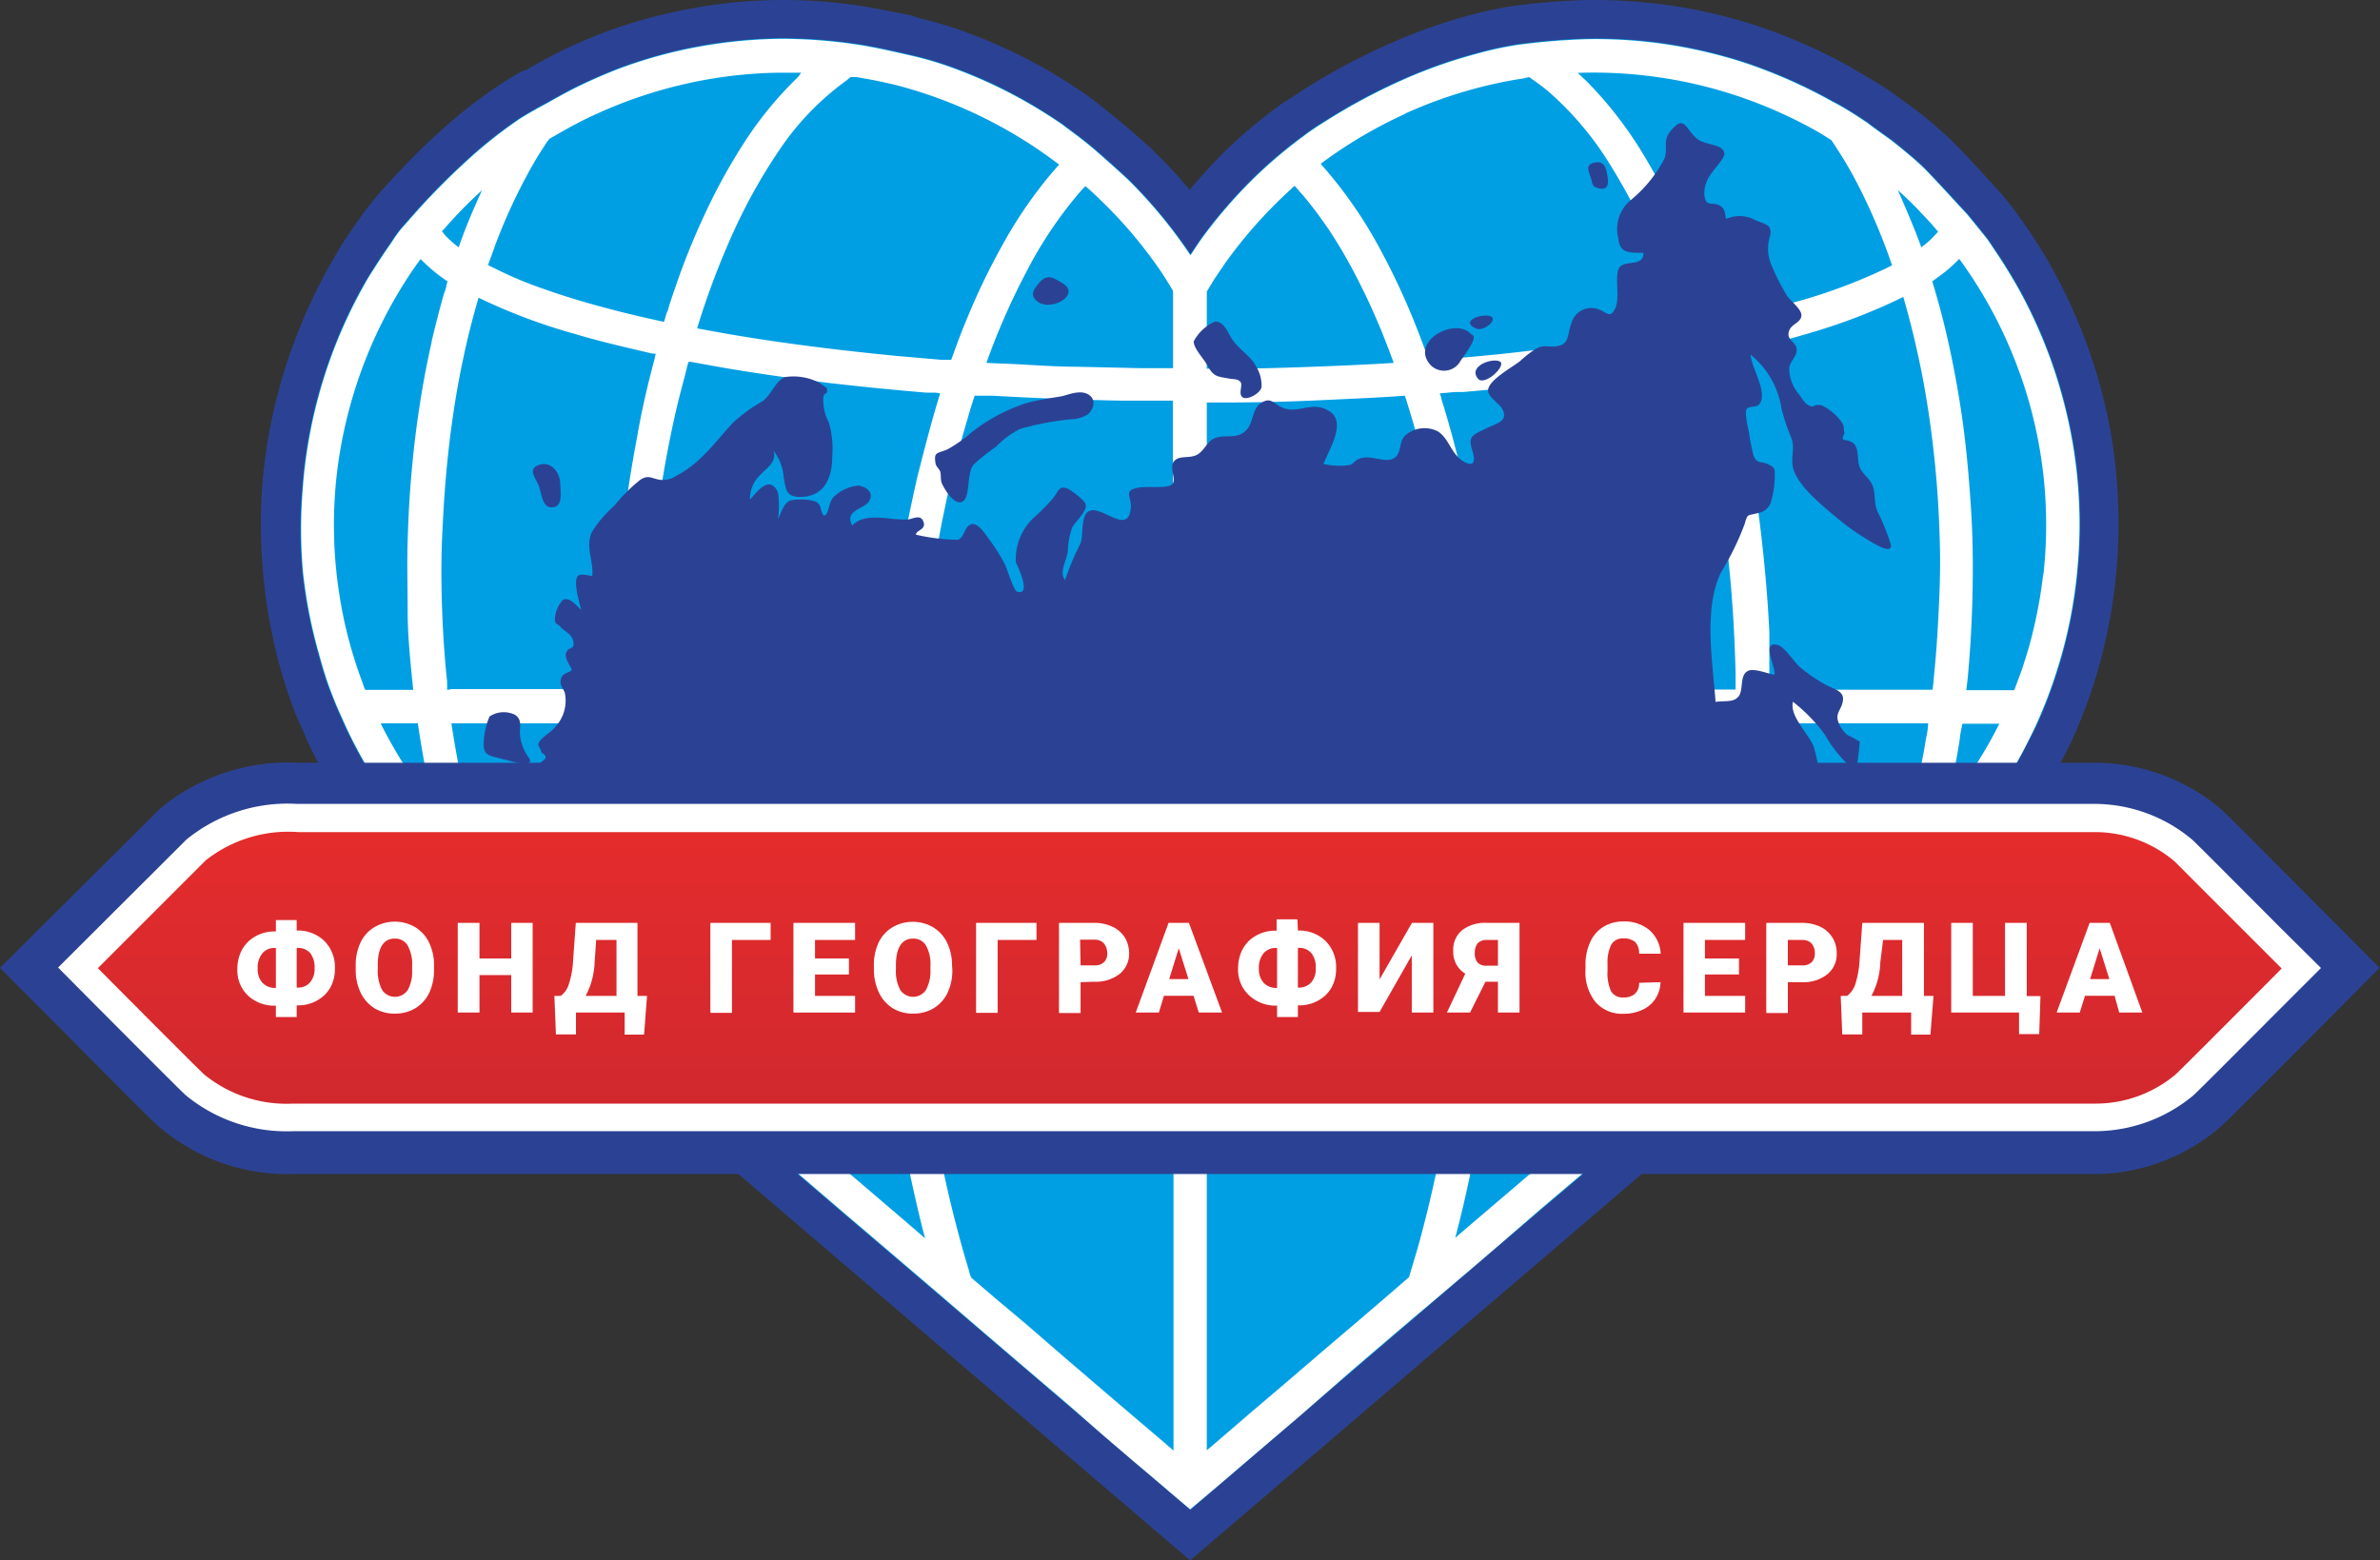 <?xml version="1.0" encoding="UTF-8"?> <svg xmlns="http://www.w3.org/2000/svg" xmlns:xlink="http://www.w3.org/1999/xlink" viewBox="0 0 154.42 101.26"><rect x="0" y="0" width="154.42" height="101.26" fill="#333333" stroke="none"/> <defs> <style>.cls-1{fill:#2b4294;}.cls-2{fill:#009fe3;stroke:#009fe3;stroke-linecap:round;stroke-linejoin:round;stroke-width:0.08px;}.cls-3{fill:#fff;}.cls-4{fill:url(#linear-gradient);}</style> <linearGradient id="linear-gradient" x1="77.21" y1="84.52" x2="77.21" y2="52.29" gradientUnits="userSpaceOnUse"> <stop offset="0" stop-color="#c32630"></stop> <stop offset="1" stop-color="#e62c2c"></stop> </linearGradient> </defs> <g id="Слой_2" data-name="Слой 2"> <g id="Layer_1" data-name="Layer 1"> <path class="cls-1" d="M137,28.36a34.77,34.77,0,0,0-3.68-10.64c-.45-.83-.94-1.64-1.46-2.42-.26-.4-.53-.79-.8-1.17s-1-1.37-1.53-1.9c-.63-.71-2.44-2.7-3.19-3.38s-1.25-1.1-1.9-1.61c-.3-.23-1.5-1.11-1.85-1.35-.8-.54-1.64-1-2.5-1.52a35.12,35.12,0,0,0-6.14-2.71,33.54,33.54,0,0,0-7.2-1.5A35.23,35.23,0,0,0,103,0,45.25,45.25,0,0,0,98.1.4h0a26.62,26.62,0,0,0-3,.66,34.71,34.71,0,0,0-4.6,1.63,41.82,41.82,0,0,0-5.72,3c-.52.33-1,.67-1.56,1l0,0A35,35,0,0,0,80,9.32a34.73,34.73,0,0,0-2.81,3A31.84,31.84,0,0,0,75.06,10c-.3-.31-1.41-1.31-2.39-2.12s-2-1.62-2.29-1.79c-.74-.52-1.51-1-2.28-1.46a34.55,34.55,0,0,0-4.87-2.33,25.66,25.66,0,0,0-3.58-1.12L59.13,1C58.06.8,57.05.57,55.86.39A32.49,32.49,0,0,0,44.93.54,33.21,33.21,0,0,0,39.48,2c-.36.13-1.59.6-2.9,1.23-.8.39-1.67.87-2.19,1.16a3,3,0,0,1-.33.18l-.08,0a18.41,18.41,0,0,0-1.66,1,32,32,0,0,0-3.89,3.07c-1,.89-1.95,1.86-2.9,2.89l0,0c-.46.49-.93,1-1.38,1.56s-.69.91-1,1.35l-.05.07c-.5.71-1,1.46-1.42,2.21a34.87,34.87,0,0,0-2.3,4.72A34.5,34.5,0,0,0,17,31.71a34.7,34.7,0,0,0,.08,5.58,35.14,35.14,0,0,0,1,5.67v0c.14.49.42,1.53.78,2.52.26.75.56,1.42.74,1.82a1.65,1.65,0,0,1,.09.21,33.08,33.08,0,0,0,1.58,3.15,35.2,35.2,0,0,0,2.7,4,33,33,0,0,0,2.31,2.69c.43.46,5.82,5.3,5.86,5.34L67.72,93.14l7.85,6.71,1.65,1.41,1.65-1.41L92.22,88.42l29.46-25.2c.32-.27,4.59-4,5.11-4.51l.32-.32c.41-.4.82-.81,1.24-1.26s1.09-1.21,1.6-1.85a34.71,34.71,0,0,0,2.79-4c.4-.68,1.52-2.84,1.79-3.45a35.25,35.25,0,0,0,1.29-3.37,34,34,0,0,0,1.53-7.8c.07-.87.1-1.76.1-2.64A34.43,34.43,0,0,0,137,28.36Z"></path> <path class="cls-2" d="M134.48,28.78a32.79,32.79,0,0,0-1.3-5.07,31.84,31.84,0,0,0-2.11-4.78c-.42-.76-.87-1.51-1.35-2.24L129,15.61c-.2-.27-1-1.25-1.36-1.69-.93-1-2.46-2.69-3-3.19s-1.15-1-1.76-1.49c-.26-.21-1.4-1-1.7-1.25-.75-.5-1.51-1-2.3-1.4a33.28,33.28,0,0,0-5.7-2.52,31.65,31.65,0,0,0-6.67-1.39,32.48,32.48,0,0,0-3.42-.14,43.56,43.56,0,0,0-4.6.37,23.21,23.21,0,0,0-2.75.6A32.31,32.31,0,0,0,91.44,5a38.73,38.73,0,0,0-5.37,2.83c-.5.31-1,.63-1.48,1a30,30,0,0,0-2.82,2.34,31.44,31.44,0,0,0-3.53,3.95c-.36.47-.7,1-1,1.45a31.74,31.74,0,0,0-3.94-4.8c-.21-.21-1.23-1.14-2.22-2s-2-1.54-2.12-1.66c-.68-.47-1.39-.92-2.11-1.34a31,31,0,0,0-4.5-2.16,22.81,22.81,0,0,0-3.23-1c-1.25-.28-2.33-.54-3.6-.73a33.32,33.32,0,0,0-4.89-.36,31.5,31.5,0,0,0-5.22.5,30.22,30.22,0,0,0-5,1.35c-.24.08-1.4.53-2.66,1.13-1,.47-2.08,1.11-2.42,1.29-.53.28-1,.55-1.54.88a29.56,29.56,0,0,0-3.58,2.84c-.95.87-1.87,1.79-2.75,2.74-.44.48-.89,1-1.3,1.46s-.63.85-.93,1.28c-.46.66-.9,1.35-1.31,2a31.64,31.64,0,0,0-4.28,13.82A31.74,31.74,0,0,0,19.65,37a31.21,31.21,0,0,0,1,5.26c.12.43.39,1.45.73,2.37s.65,1.61.78,1.89a28.88,28.88,0,0,0,1.45,2.89,31.45,31.45,0,0,0,2.5,3.76,29.87,29.87,0,0,0,2.14,2.49c.28.3,5.37,4.9,5.67,5.16l3.31,2.83,4.87,4.16L48,72.92l6.44,5.52,6.43,5.49,8.51,7.28,7.85,6.71L90.57,86.49l6.81-5.83L103,75.89l6.46-5.52,6.08-5.21L120,61.29c.43-.37,4.55-4,5-4.38s1-1,1.49-1.5,1-1.13,1.48-1.72A30.93,30.93,0,0,0,130.55,50c.39-.64,1.49-2.78,1.66-3.18a29.64,29.64,0,0,0,1.19-3.12,30.6,30.6,0,0,0,1.42-7.21c.07-.82.1-1.64.1-2.45A31.44,31.44,0,0,0,134.48,28.78Z"></path> <path class="cls-3" d="M134.92,34a31.44,31.44,0,0,0-.44-5.22,32.79,32.79,0,0,0-1.3-5.07,31.84,31.84,0,0,0-2.11-4.78c-.42-.76-.87-1.51-1.35-2.24L129,15.61c-.2-.27-1-1.25-1.36-1.69-.93-1-2.46-2.69-3-3.19s-1.15-1-1.76-1.49c-.26-.21-1.4-1-1.7-1.25-.75-.5-1.51-1-2.3-1.4a33.28,33.28,0,0,0-5.7-2.52,31.65,31.65,0,0,0-6.67-1.39,32.48,32.48,0,0,0-3.42-.14,43.56,43.56,0,0,0-4.6.37,23.21,23.21,0,0,0-2.75.6A32.31,32.31,0,0,0,91.44,5a38.73,38.73,0,0,0-5.37,2.83c-.5.31-1,.63-1.48,1a30,30,0,0,0-2.82,2.34,31.44,31.44,0,0,0-3.53,3.95c-.36.47-.7,1-1,1.45a31.74,31.74,0,0,0-3.94-4.8c-.21-.21-1.23-1.14-2.22-2s-2-1.54-2.12-1.66c-.68-.47-1.39-.92-2.11-1.34a31,31,0,0,0-4.5-2.16,22.81,22.81,0,0,0-3.23-1c-1.25-.28-2.33-.54-3.6-.73a33.32,33.32,0,0,0-4.89-.36,31.5,31.5,0,0,0-5.22.5,30.22,30.22,0,0,0-5,1.35c-.24.08-1.4.53-2.66,1.13-1,.47-2.08,1.11-2.42,1.29-.53.28-1,.55-1.54.88a29.56,29.56,0,0,0-3.58,2.84c-.95.87-1.87,1.79-2.75,2.74-.44.48-.89,1-1.3,1.46s-.63.85-.93,1.28c-.46.66-.9,1.35-1.31,2a31.64,31.64,0,0,0-4.28,13.82A31.74,31.74,0,0,0,19.65,37a31.21,31.21,0,0,0,1,5.26c.12.43.39,1.45.73,2.37s.65,1.61.78,1.89a28.88,28.88,0,0,0,1.45,2.89,31.45,31.45,0,0,0,2.5,3.76,29.87,29.87,0,0,0,2.14,2.49c.28.3,1.45,1.43,1.92,1.87.84.78,3.45,3,3.75,3.29l1.42,1.21,1.89,1.62,2.27,1.94,2.6,2.22,2.87,2.46L48,72.92l3.18,2.72,3.26,2.8,3.25,2.77,3.18,2.72,3.06,2.63L66.78,89l2.59,2.21,2.28,2,1.87,1.6L74.93,96l.9.77,1.39,1.18,2-1.69,2.22-1.9,3-2.56L87.64,89l2.93-2.51,4.72-4,2.09-1.79L100,78.43l3-2.54,3.2-2.73,3.26-2.79,3.16-2.71,2.92-2.5L118.05,63l2-1.7,1.29-1.1c.15-.13,3.26-2.87,3.68-3.28s1-1,1.49-1.5,1-1.13,1.48-1.72A30.93,30.93,0,0,0,130.55,50c.39-.64.75-1.31,1.09-2,.2-.4.4-.8.57-1.2a29.64,29.64,0,0,0,1.19-3.12,30.6,30.6,0,0,0,1.42-7.21C134.89,35.63,134.92,34.81,134.92,34ZM70.06,12.47c.1-.12.36-.39.36-.39l.25.21c.22.2.45.41.66.62.44.42.87.86,1.28,1.3A29.4,29.4,0,0,1,74.89,17c.36.49.69,1,1,1.51.07.11.22.38.22.38v5l-2.23,0-4-.09c-1.33,0-2.67-.1-4-.17L64,23.55a45.21,45.21,0,0,1,2.6-5.92A26.8,26.8,0,0,1,70.06,12.47ZM54.94,5.21,55.18,5s.27,0,.38,0l.9.16c.59.11,1.17.24,1.75.38A29.76,29.76,0,0,1,68,10.15l.72.53-.43.49a28.37,28.37,0,0,0-3.22,4.68,43.89,43.89,0,0,0-2.4,5c-.19.45-.37.91-.54,1.37l-.26.71-.15.42-.64,0L58.2,23.1c-1.93-.19-3.86-.4-5.77-.65-2.15-.28-4.29-.6-6.43-1l-.77-.14a51.54,51.54,0,0,1,2.15-5.79,35.87,35.87,0,0,1,3.19-5.79A17.76,17.76,0,0,1,54.94,5.21ZM61,25.53c-.55,1.76-1,3.54-1.46,5.33-.14.6-.27,1.21-.4,1.81-.32,1.52-.61,3-.85,4.56-.27,1.67-.49,3.34-.68,5l-.15,1.42c0,.24,0,.48-.07.72a1.5,1.5,0,0,1,0,.37.67.67,0,0,1-.2,0h-15a2.16,2.16,0,0,1-.36,0h0c0-2.49.15-5,.38-7.45.24-2.7.6-5.38,1.1-8,.28-1.48.6-2.95,1-4.42l.24-.93a2.64,2.64,0,0,1,.13-.46s0,0,0,0,.1,0,.13,0l1.6.29c2.47.44,5,.79,7.44,1.09q3.12.36,6.24.62l.54,0A2.86,2.86,0,0,1,61,25.53ZM31.74,17l.42-1.17a36.71,36.71,0,0,1,2.33-5c.21-.37.43-.74.67-1.11l.33-.51A2.22,2.22,0,0,1,35.66,9L36,8.81c.87-.51,1.77-1,2.69-1.41a29.57,29.57,0,0,1,5.71-1.94,29.26,29.26,0,0,1,6-.74c.53,0,1.05,0,1.58,0L51.78,5A23.72,23.72,0,0,0,48.32,9.2a38.26,38.26,0,0,0-2.61,4.74c-.7,1.5-1.31,3-1.86,4.61-.16.46-.32.93-.47,1.4,0,.13-.09.26-.13.39l-.17.55-.27-.06c-.9-.2-1.79-.4-2.68-.63-1.69-.43-3.36-.91-5-1.5-.83-.29-1.65-.62-2.45-1l-.56-.27-.3-.15-.16-.08Zm-2.92-2.14c.15-.17.3-.35.46-.52.63-.7,1.3-1.36,2-2-.1.21-.2.43-.29.64-.45,1-.86,2-1.23,3.07a6.88,6.88,0,0,1-.86-.76L28.67,15ZM25.35,48.18c-.23-.41-.45-.82-.65-1.24h2.41c.21,1.41.45,2.81.75,4.21.08.38.17.76.25,1.14A29.81,29.81,0,0,1,25.35,48.18Zm2.66-26c-.38,1.67-.68,3.36-.92,5.07-.19,1.34-.33,2.7-.44,4.05s-.16,2.53-.2,3.79c-.05,1.52,0,3,0,4.55s.15,3,.3,4.53l.06.6h-3c-.07,0-.07,0-.11,0a2.75,2.75,0,0,1-.17-.45c-.06-.15-.12-.31-.17-.46-.22-.6-.41-1.22-.59-1.83a28.73,28.73,0,0,1-.8-3.77,29.11,29.11,0,0,1-.12-7.46,29.77,29.77,0,0,1,4.92-13.26c.17-.25.35-.49.52-.73a10.8,10.8,0,0,0,1.64,1.38l.11.07-.08.26c0,.19-.11.38-.16.57-.14.46-.26.93-.38,1.39S28.14,21.59,28,22.17Zm1,22.59h0s0-.09,0-.1a1.64,1.64,0,0,0,0-.22l0-.22c-.13-1.21-.22-2.43-.28-3.64-.11-2.2-.13-4.41,0-6.6.11-2.34.32-4.67.66-7a56.7,56.7,0,0,1,1.25-6.2c.13-.49.27-1,.41-1.47a37.18,37.18,0,0,0,6.21,2.34c1,.3,2.08.58,3.13.83l1.44.34.52.12s.17,0,.18,0,0,.06,0,.08c-.06.26-.13.53-.2.79-.39,1.51-.73,3-1,4.58q-.63,3.31-1,6.69t-.51,6.61c0,.57,0,1.13-.06,1.7,0,.3,0,.59,0,.89,0,.07,0,.41,0,.43a.61.61,0,0,1-.19,0H29.29A.88.88,0,0,1,29.06,44.76ZM39.84,63.08l-2.76-2.39-3-2.57-2.23-1.94-.53-.46s-.33-1-.41-1.27c-.16-.53-.3-1.07-.44-1.62l-.18-.71c-.33-1.42-.63-2.84-.86-4.28-.05-.3-.1-.6-.14-.9H39.37s.2,0,.24,0,0,.14,0,.16v.45l0,1.18c0,.72,0,1.44.08,2.16.08,1.51.19,3,.34,4.54s.29,2.73.49,4.09.45,2.86.73,4.27c0,.22.09.43.13.65Zm7.71,6-.52.13-.38-.32-1.23-1-1.07-.92-.16-.14,0-.16c-.1-.44-.21-.87-.31-1.31-.38-1.72-.71-3.44-1-5.18s-.5-3.59-.67-5.4c-.21-2.24-.34-4.5-.38-6.76,0-.35,0-.7,0-1.05H57.21c-.12,1.93-.21,3.87-.24,5.81s0,4.1.05,6.15.21,4.21.4,6.31c0,.56.11,1.12.16,1.68,0,0,0,.2,0,.2l-.09,0-.42.06-.8.13c-1,.16-2,.34-3,.53Q50.39,68.39,47.55,69.1ZM58.91,79.4l-2.62-2.24-3.16-2.7L50.4,72.12l-.9-.77-.28-.24s-.13-.08-.15-.12a0,0,0,0,0,0,0h.06c2.27-.56,4.57-1,6.88-1.4.63-.11,1.25-.21,1.88-.3.19,1.47.41,2.93.67,4.39s.53,2.79.85,4.18c.19.83.39,1.67.61,2.5ZM76.12,94.12l-.61-.53-1.6-1.36-2.25-1.92-2.52-2.16L66.66,86,64.6,84.27l-1.31-1.12a2.85,2.85,0,0,1-.26-.23,1.06,1.06,0,0,1-.14-.4c-.12-.39-.24-.78-.35-1.18q-.76-2.66-1.33-5.35c-.4-1.92-.73-3.85-1-5.79-.06-.41-.11-.83-.17-1.24,2-.27,4.09-.48,6.13-.64,2.26-.18,4.52-.31,6.78-.37,1.06,0,2.13,0,3.19-.06V94.12Zm0-34.46v6l-3,.06c-1.36,0-2.72.1-4.08.17-2,.12-4,.27-6,.48-1.09.12-2.18.24-3.27.38-.22-1.93-.37-3.87-.48-5.81-.09-1.65-.13-3.3-.16-5,0-2,0-3.91.09-5.87,0-.86.08-1.72.14-2.59a5.46,5.46,0,0,1,0-.57.2.2,0,0,1,0-.05H76.12Zm0-14.9H59.57v-.12c.19-2.09.44-4.19.76-6.27q.42-2.77,1-5.53t1.45-5.67c.07-.26.15-.52.23-.78s.07-.22.1-.32.13-.39.13-.39l.5,0,.68,0q1.49.09,3,.15c1.8.08,3.59.14,5.39.17l3,0h.29V44.76Zm48.47-31c.24.24.46.48.69.73l.47.55-.43.45a7,7,0,0,1-.66.56c-.45-1.26-1-2.5-1.52-3.71C123.64,12.79,124.13,13.26,124.59,13.75ZM107.91,5.06a28.94,28.94,0,0,1,5.26,1.32,29.68,29.68,0,0,1,4.93,2.26l.73.46s.59.9.78,1.22c.43.7.82,1.42,1.18,2.15a39.2,39.2,0,0,1,1.9,4.54s.07.21.07.21l-.44.22a36.27,36.27,0,0,1-5.26,2c-1,.29-3.93,1-4.43,1.16l-1.29.28s-.18-.57-.24-.74c-.56-1.74-1.19-3.46-1.92-5.14a39.83,39.83,0,0,0-2.57-5,25.29,25.29,0,0,0-3.68-4.74l-.56-.53A29.35,29.35,0,0,1,107.91,5.06Zm4.24,31.32c.26,2.45.4,4.91.46,7.37,0,.34,0,.67,0,1H97.05L97,44.12c-.09-1-.19-1.94-.31-2.92q-.32-2.56-.75-5.13c-.31-1.74-.66-3.48-1.07-5.21-.11-.48-.23-1-.35-1.43q-.45-1.79-1-3.54c0-.12-.11-.36-.11-.36l1-.09.52,0,1.37-.12c1.36-.13,2.72-.27,4.07-.43,2.36-.27,4.7-.6,7-1,.67-.11,2.38-.43,2.38-.43s.24.88.31,1.12q.54,2.14,1,4.32C111.54,31.35,111.89,33.86,112.15,36.38Zm-21-29a29.61,29.61,0,0,1,6.09-2c.51-.11,1-.2,1.55-.28L99.21,5l.44.31q.38.27.75.57A20.79,20.79,0,0,1,104.66,11a40.16,40.16,0,0,1,3.28,6.72c.46,1.19.87,2.4,1.25,3.62-2.14.4-4.28.74-6.44,1s-4.08.51-6.13.71c-1.14.11-2.27.21-3.41.29l-.52,0s-.2-.57-.26-.71c-.16-.44-.32-.87-.49-1.3a46.4,46.4,0,0,0-2.47-5.3,28.51,28.51,0,0,0-3.3-4.84l-.48-.56A29.7,29.7,0,0,1,91.19,7.38ZM78.3,18.92l.49-.81.72-1.06a30.26,30.26,0,0,1,3.34-3.91c.3-.3.61-.59.93-.88,0,0,.19-.2.22-.19s.07.08.09.09l.13.15.36.41c.45.54.88,1.1,1.28,1.67l.34.48a32.9,32.9,0,0,1,1.86,3.2c.56,1.08,1.06,2.18,1.53,3.3.29.72.57,1.45.84,2.18-1.57.1-3.14.17-4.71.23s-3.27.12-4.9.14l-2.52,0v-5Zm0,7.2h1.14q3.14,0,6.27-.15l3-.14,1.6-.09.84-.06s.07.2.09.27c.63,2,1.16,4,1.64,6.08s.8,3.86,1.11,5.8c.33,2.12.59,4.25.8,6.38,0,.18,0,.37,0,.55H78.3V26.12Zm0,20.82H95s0,0,0,.05c.06.41.06.83.08,1.25s.05.85.07,1.27c.1,2.26.15,4.52.11,6.78s-.12,4.37-.27,6.56c-.1,1.31-.21,2.63-.36,3.94-1.71-.21-3.42-.4-5.13-.55s-3.67-.3-5.5-.38-5.72-.16-5.72-.16V46.94ZM93.5,74.53c-.36,1.85-.77,3.69-1.26,5.51-.14.54-.29,1.07-.45,1.6l-.37,1.24-1.21,1.05L88.3,85.57l-2.42,2.06L83.35,89.8l-2.35,2L78.91,93.6l-.61.52V68.28a2,2,0,0,1,0-.35v0l1.61,0c1.91,0,3.81.11,5.71.22s3.93.28,5.89.49c1,.1,1.93.22,2.89.34C94.14,70.83,93.86,72.68,93.5,74.53Zm10.77-2.63-2.62,2.25-3.16,2.7-2.73,2.33-.9.77-.44.38c.1-.37.19-.75.29-1.13.62-2.51,1.11-5,1.51-7.6q.18-1.17.33-2.34,3.51.51,7,1.28c.62.13,1.24.28,1.85.43Zm8.35-24.56q0,3.12-.29,6.24-.22,2.82-.63,5.63-.37,2.63-.92,5.22l-.27,1.2-.15.64c0,.08-.14.55-.14.55l-.74.63-1.32,1.12-.51.45-.25.21-.79-.2-1.33-.32c-1-.25-2.08-.48-3.13-.69s-1.82-.35-2.73-.51l-1.74-.28-.87-.13s0-.3,0-.38c.24-2.23.4-4.46.5-6.7q.14-2.81.12-5.61c0-1.95-.06-3.9-.17-5.85l-.09-1.62h15.42S112.62,47.22,112.62,47.34Zm11.87,3.09c-.24,1.11-.5,2.22-.8,3.32-.1.34-.19.68-.29,1l-.3.93-1.15,1-3.11,2.7-3.47,3-2.37,2s.51-2.64.71-3.9c.23-1.48.42-3,.58-4.44s.26-2.9.35-4.35.13-2.82.16-4.23V47.1s0-.15,0-.16h10.3s0,.44-.14,1C124.84,48.74,124.63,49.77,124.49,50.43Zm1.21-9.24q-.09,1.44-.24,2.88c0,.17-.07.69-.07.69H114.8s0-.44,0-.53c0-.26,0-.51,0-.77s0-.81,0-1.21,0-.81,0-1.21c-.1-2.09-.28-4.18-.52-6.26s-.56-4.15-1-6.21c-.22-1.15-.46-2.31-.74-3.45q-.17-.72-.36-1.44c0-.17-.18-.7-.18-.7l.41-.08c1.78-.4,3.55-.84,5.29-1.37a37.59,37.59,0,0,0,5.25-2l.54-.26c.5,1.72.91,3.45,1.25,5.2.37,1.95.64,3.91.83,5.89.17,1.74.26,3.48.3,5.23S125.81,39.34,125.7,41.19Zm1.46,10c-.16.23-.33.45-.5.67l-.35.46s.17-.8.25-1.16c.23-1.09.44-2.19.61-3.3,0-.21.16-.89.16-.89h2.39A29.28,29.28,0,0,1,127.16,51.16Zm5.4-13.86a30.42,30.42,0,0,1-.69,3.79c-.15.62-.33,1.24-.53,1.85-.09.31-.2.61-.31.91l-.34.91h-3.11s.08-.68.11-1c.17-1.89.27-3.77.3-5.66s0-3.56-.12-5.33-.26-3.41-.48-5.1c-.29-2.14-.68-4.27-1.18-6.37-.23-.95-.49-1.9-.77-2.84l-.07-.23.6-.44a8.81,8.81,0,0,0,.82-.69l.33-.33A29.11,29.11,0,0,1,130.58,23a29.14,29.14,0,0,1,2,14.29Z"></path> <path class="cls-1" d="M34.31,49.17a3,3,0,0,1-.58-1.57c0-.49.14-.91-.31-1.21a1.66,1.66,0,0,0-1.66.11,4.85,4.85,0,0,0-.38,1.75c0,.55.14.73.68.87l1.46.37C33.67,49.53,34.69,49.71,34.31,49.17Z"></path> <path class="cls-1" d="M35.83,32.92c.74,0,.52-1.08.52-1.54,0-.68-.58-1.49-1.38-1.21s-.18.86,0,1.4S35.22,33,35.83,32.92Z"></path> <path class="cls-1" d="M122.67,35.3a14,14,0,0,0-.86-2.12c-.23-.54-.11-1.1-.3-1.63s-.68-.76-.86-1.27,0-1.16-.42-1.54a1.19,1.19,0,0,0-.44-.17c-.26,0-.29-.15-.11-.46-.08-.24,0-.43-.16-.67a3.27,3.27,0,0,0-1.32-1.13c-.67-.15-.4.3-1-.1a3.16,3.16,0,0,1-.44-.58,2.58,2.58,0,0,1-.67-1.7c0-.44.51-.81.48-1.21,0-.57-.7-.6-.49-1.25.14-.44.79-.54.8-1s-.82-1-1-1.39a13.5,13.5,0,0,1-.9-1.78,2.7,2.7,0,0,1-.13-2c.11-.72-.21-.7-.93-1a2.13,2.13,0,0,0-1.93-.09c-.08-.41-.06-.67-.41-.87-.52-.29-.91.16-1-.74a2.1,2.1,0,0,1,.42-1.29c.16-.28.87-1,.88-1.32,0-.66-1.3-.56-1.79-1-.76-.66-.79-1.57-1.68-.51-.59.7-.14,1.12-.43,1.84A8.63,8.63,0,0,1,105.79,13a2.44,2.44,0,0,0-.79,2.48c.1.95.66.92,1.63.93,0,.92-1.13.46-1.53.91s.05,2-.31,2.71-.55.17-1.2,0a1.34,1.34,0,0,0-1.63.93c-.3.77-.07,1.48-1.16,1.53-.52,0-.69-.1-1.17.16a7.2,7.2,0,0,0-1,.78c-.48.39-2.06,1.23-2.08,1.9,0,.43.7.85.89,1.16.52.87-.42,1-1.07,1.34-.93.44-1.11.53-.84,1.42.2.65.15,1.13-.61.67S94,28.44,93.3,28a1.9,1.9,0,0,0-2.07.21c-.54.43-.22,1.23-.83,1.55s-1.51-.33-2.3.05c-.3.15-.21.27-.54.37a4.83,4.83,0,0,1-1.69-.07c.39-1,1.6-2.84.25-3.5C85,26,84.08,27,83,26.35c-.45-.28-.64-.56-1.2-.18s-.47,1.2-.89,1.69c-.62.72-1.37.28-2.1.58-.51.21-.68.85-1.18,1.09s-1.13,0-1.46.41.16,1.13-.09,1.46-1.54.14-2.16.24c-1.14.18-.44.56-.56,1.42-.22,1.69-1.94-.36-2.74.13-.52.32-.31,1.57-.52,2.08a18.7,18.7,0,0,0-1,2.37c-.39-.51.09-1.22.18-1.84a5.31,5.31,0,0,1,.28-1.55c.18-.37,1-1.08.88-1.51,0-.23-.94-.92-1.11-1-.6-.28-.63.09-1,.59a13.09,13.09,0,0,1-1.23,1.24,3.71,3.71,0,0,0-1.19,2.92s1.11,2.25.07,1.9c-.21-.07-.64-1.5-.78-1.76a11,11,0,0,0-1-1.6c-.22-.29-.76-1.19-1.21-1s-.38.8-.83,1a12.83,12.83,0,0,1-2.73-.33c0-.31.67-.3.49-.83s-.7-.19-1-.16c-1.08.09-2.76-.53-3.62.39-.56-1,.8-1.05,1.1-1.59s-.15-.91-.69-1a2.67,2.67,0,0,0-1.6.72c-.32.29-.33,1-.55,1.19s-.32-.55-.36-.61c-.23-.28-.16-.21-.52-.33a3.62,3.62,0,0,0-1.43,0c-.43.22-.56.8-.78,1.21a5.43,5.43,0,0,0,0-1.76c-.56-1.14-1.36,0-1.81.49a2.12,2.12,0,0,1,.62-1.55c.42-.47,1.15-.87.91-1.62A3.25,3.25,0,0,1,50.85,31c.15.75.12,1.21,1,1.25C53.5,32.27,54,31,54,29.6a6.16,6.16,0,0,0-.22-2.18,3.11,3.11,0,0,1-.36-1.65c.06-.37.36-.12.21-.6l-.49-.34a3.63,3.63,0,0,0-2.2-.36c-.65.26-.88,1.16-1.48,1.58a9.84,9.84,0,0,0-1.92,1.4c-1.15,1.25-2.1,2.62-3.65,3.42a1.52,1.52,0,0,1-1.11.26c-.53-.09-.69-.33-1.23,0a10.8,10.8,0,0,0-1.69,1.69,7.8,7.8,0,0,0-1.43,1.66c-.49.94.09,1.88,0,2.89-.23,0-.74-.18-.93,0-.34.35.11,1.8.21,2.21-.31-.27-.73-.85-1.18-.66A2,2,0,0,0,36,40.27c.07.28.21.2.36.41s.72.44.82.88c.16.66-.23.34-.43.76s.38,1,.33,1.16-.59.16-.69.59.17.6.26.91A2.49,2.49,0,0,1,36,47.2c-.21.29-.83.64-1,.93s0,.23.14.72q.49.26.06.54a2.28,2.28,0,0,0-.22.22c-.38.31-.64.27-.71.76s.48,1.08.55,1.69c.14,1.19-.25,1.55.48,2.63.21.29.42.58.61.89.3.48.37,1,.68,1.48.16.23.43.34.58.57a4.35,4.35,0,0,1,.44,1.27A4.59,4.59,0,0,0,38.1,60s.47.78.45.76c.87.66,1.35.13,1.29-.78a3.86,3.86,0,0,1,.2-2.08c.34-.79.35-.56,1.19-.5s.94-.43.93-1.32a6.75,6.75,0,0,0-.46-2c-.12-.51-.13-.34.35-.77a11.13,11.13,0,0,1,1.11-1c.06.15,0,.75.21.84.44.2.21-.14.48-.2a3.66,3.66,0,0,1,2.38.19c1.16.66,1.52,3.12,2.65,3.38.57.13.71-.15,1.25.22a13.37,13.37,0,0,1,1.47,1.44c.3.28,1.12.83,1.46.64.67-.37-.16-1.32-.44-1.63.35-.13,1.46-.59,1.6-.88.24-.49-.33-.88.46-1s1.67.65,2.4.77a10.75,10.75,0,0,0,1.39,0c.56,0,1.09.17,1.65.22s1.14-.07,1.51.31c.21.2.27.79.34,1s-.12.33.32.54.92-.15,1.14.45c.13.36-.3.54,0,.86s.9.17,1.23.15c1,0,1.59-.42,2,.7.33.81.62,1.64.94,2.46a6.3,6.3,0,0,0,.51,1.29c.48.65.44-.07,1,0,.15,0,.5.58.64.66.49.3.68,0,1.16.09s.65.37,1,.74.78,1,1.13,1.13.68,0,1.08,0c.6.07.17,0,.6.35.28.24.2.37.62.44a2.76,2.76,0,0,0,1.14-.27c1.07-.36,1.91-1.06,3-1.49s1.41,0,2.43.4A4.51,4.51,0,0,0,85.11,66a.94.94,0,0,0,.39-1.13c0-.14-.34-.39-.34-.53a7,7,0,0,1,.81-1c.6.7,1.89,0,2.61.57s.65,1,1.59.88a1.64,1.64,0,0,0,.82-.31c0-.32.15-.42.47-.29a2.17,2.17,0,0,0,.75-.18c.88-.36,1-.19,1.81.24,1.34.72,3.62-.6,4.46-1.71.38-.49.63-1.22,1.28-1.32.28,0,.56.25.86.13s.36-.44.64-.58c.75-.35,1.28.23,1.88-.66s.21-1.92-.07-2.82c-.11-.33-.58-1.22-.43-1.52s1.14-.68,1.43-.88a14.69,14.69,0,0,0,1.27-.92c.15-.13.63-.69.85-.71.67-.06,1.88,1.26,2.37,1.62.34.26.74.69,1.19.69s.69-.3,1.14-.31c.82,0,1.26,1,2,.83s1.5-1.89,2-2.5a3.37,3.37,0,0,0,.55,1.93,3.15,3.15,0,0,0-1.58,2.35,3.23,3.23,0,0,0,.52,1.37c.16.35.14,1.13.3,1.37.61.91,1-.45,1.15-.88.32-.74,1.05-.75,1.48-1.39a7,7,0,0,0,.62-2.4,20.16,20.16,0,0,0,.11-4,9.19,9.19,0,0,0-.37-3.51c-.38-.89-1.56-1.95-1.34-2.89a11,11,0,0,1,2.07,2.13,8.25,8.25,0,0,0,2,2.38,12.16,12.16,0,0,0,.26-1.92,7.56,7.56,0,0,0-.81-.44,1.89,1.89,0,0,1-.5-.65c-.36-.77.11-.88.22-1.55s-.58-.75-1.17-1.08a11,11,0,0,1-1.63-1.13c-.33-.28-1-1.32-1.41-1.42-1.14-.31-.12,1.44-.23,1.93-.42-.07-1.27-.42-1.67-.27-.62.24-.32,1.21-.64,1.65s-.9.29-1.51.38c-.18-2.58-.8-6,.35-8.4A18.2,18.2,0,0,0,113.2,34c.2-.72.19-.51.88-.71a1.05,1.05,0,0,0,.86-.85,5.91,5.91,0,0,0,.21-1.38c0-.66.06-.68-.41-.92s-.7,0-.95-.53a12.68,12.68,0,0,1-.29-1.39c0-.18-.36-1.48-.16-1.69s.61-.06.8-.29c.61-.73-.55-2.46-.55-3.22a5.61,5.61,0,0,1,2,3.51,13.26,13.26,0,0,0,.64,1.9c.26.72-.1,1.35.15,2.08.41,1.19,2,2.41,2.9,3.18a16,16,0,0,0,2,1.4C121.47,35.2,122.86,36.1,122.67,35.3Z"></path> <path class="cls-1" d="M79.76,24.57c.24.05.54,0,.72.21s-.16.78.14,1,1.14-.25,1.23-.64a2.32,2.32,0,0,0-.36-1.37c-.32-.64-1.09-1.1-1.51-1.7-.29-.42-.55-1.23-1.15-1.2a2.83,2.83,0,0,0-1.38,1.29c0,.46.64,1.1.88,1.54C78.74,24.47,79,24.43,79.76,24.57Z"></path> <path class="cls-1" d="M103.72,12.22c.69.16.65-.39.56-.89s-.22-.89-.8-.78-.46.44-.29.91S103.23,12.1,103.72,12.22Z"></path> <path class="cls-1" d="M61,30.59c.08.26,0,.54.12.8s.63,1.19,1.14,1.21c.78,0,.4-1.87.91-2.45A11.8,11.8,0,0,1,64.62,29a5.82,5.82,0,0,1,1.55-1.16,19.12,19.12,0,0,1,3.29-.63,2.16,2.16,0,0,0,1.12-.32c.41-.35.57-1,0-1.31s-1.37.09-1.78.15c-.69.11-1.39.22-2.07.39A11.2,11.2,0,0,0,63,28.09a8.85,8.85,0,0,1-1.54,1.08c-.67.27-.88.15-.76.9C60.71,30.23,60.92,30.42,61,30.59Z"></path> <path class="cls-1" d="M68.94,18.38c-.66-.4-1-.63-1.54,0-.32.38-.54.69-.23,1.06C68,20.38,70.23,19.15,68.94,18.38Z"></path> <path class="cls-1" d="M94.74,23.46c.17-.31,1.28-1.64.73-1.75-1-1.19-4,.42-2.68,1.95A1.22,1.22,0,0,0,94.74,23.46Z"></path> <path class="cls-1" d="M95.79,21.33c.5.2,1.48-.65.88-.82S94.68,20.86,95.79,21.33Z"></path> <path class="cls-1" d="M95.9,24.58c.43.51,1.91-.89,1.4-1.13S95.22,23.78,95.9,24.58Z"></path> <path class="cls-3" d="M149.71,58.52c-5.58-5.6-5.63-5.64-5.87-5.85a12.47,12.47,0,0,0-7.7-2.87l-116.79,0a12.77,12.77,0,0,0-8.76,2.89L.42,62.81l4.29,4.3c5.52,5.55,5.65,5.66,5.88,5.86a12.63,12.63,0,0,0,8.48,2.88h0l116.84,0h.22A12.39,12.39,0,0,0,143.84,73c.23-.2.36-.31,5.88-5.86l4.28-4.3Z"></path> <path class="cls-4" d="M141.08,55.89A8,8,0,0,0,136,54L19.35,54a8.65,8.65,0,0,0-6,1.83l-7,7,1.3,1.31c3.73,3.75,5.41,5.42,5.6,5.59a8.46,8.46,0,0,0,5.76,1.89H136a8.08,8.08,0,0,0,5.12-1.86c.16-.13,1.79-1.76,5.62-5.6l1.3-1.31-1.31-1.31C142,56.82,141.2,56,141.08,55.89Z"></path> <path class="cls-1" d="M149.92,58.31h0c-5.6-5.62-5.64-5.65-5.89-5.87a12.76,12.76,0,0,0-7.88-2.94h0l-116.79,0a13,13,0,0,0-9,3L0,62.81l4.5,4.52C10,72.88,10.16,73,10.4,73.19a12.85,12.85,0,0,0,8.67,3l116.85,0h.22A12.61,12.61,0,0,0,144,73.19c.25-.21.38-.32,5.9-5.86l4.49-4.52Zm.67,4.51L148,65.41c-5.45,5.47-5.59,5.59-5.73,5.71A10,10,0,0,1,136,73.41h-117a10.3,10.3,0,0,1-6.92-2.31c-.14-.12-.28-.24-5.73-5.71l-2.58-2.6,8.33-8.31a10.39,10.39,0,0,1,7.18-2.31l116.68,0a9.88,9.88,0,0,1,6.24,2.29c.15.13.21.18,5.73,5.72Z"></path> <path class="cls-3" d="M19.25,60.39a2.44,2.44,0,0,1,1.8.68,2.4,2.4,0,0,1,.68,1.77,2.54,2.54,0,0,1-.18,1,2.15,2.15,0,0,1-.5.74,2.46,2.46,0,0,1-1.8.66V66H17.9v-.74a2.48,2.48,0,0,1-1.82-.66,2.25,2.25,0,0,1-.68-1.7,2.71,2.71,0,0,1,.18-1,2.28,2.28,0,0,1,.5-.77,2.48,2.48,0,0,1,1.82-.68v-.74h1.35Zm-1.41,1.13a1,1,0,0,0-.82.35,1.45,1.45,0,0,0-.3,1,1.29,1.29,0,0,0,.3.9,1.11,1.11,0,0,0,.88.34V61.52Zm1.41,0v2.57h.06a1,1,0,0,0,.8-.33,1.32,1.32,0,0,0,.3-.92,1.5,1.5,0,0,0-.29-1A1.06,1.06,0,0,0,19.25,61.52Z"></path> <path class="cls-3" d="M28.16,62.92a3.45,3.45,0,0,1-.31,1.51,2.39,2.39,0,0,1-.9,1,2.55,2.55,0,0,1-1.32.35,2.5,2.5,0,0,1-1.32-.34,2.44,2.44,0,0,1-.9-1A3.37,3.37,0,0,1,23.08,63v-.32a3.42,3.42,0,0,1,.31-1.51,2.33,2.33,0,0,1,.9-1,2.62,2.62,0,0,1,2.65,0,2.37,2.37,0,0,1,.9,1,3.32,3.32,0,0,1,.32,1.48Zm-1.42-.24a2.48,2.48,0,0,0-.29-1.32.93.93,0,0,0-.83-.45c-.7,0-1.07.53-1.11,1.58v.43a2.64,2.64,0,0,0,.28,1.32,1,1,0,0,0,1.67,0A2.42,2.42,0,0,0,26.74,63Z"></path> <path class="cls-3" d="M34.56,65.71H33.17V63.28H31.11v2.43H29.7V59.89h1.41V62.2h2.06V59.89h1.39Z"></path> <path class="cls-3" d="M41.79,67.14H40.53V65.71H37.37v1.42h-1.3l-.1-2.5h.41a1.43,1.43,0,0,0,.52-.74,5.73,5.73,0,0,0,.28-1.51l.18-2.49h4v4.74h.62ZM38,64.63h2V61H38.68l-.1,1.45A5.06,5.06,0,0,1,38,64.63Z"></path> <path class="cls-3" d="M50,61H47.49v4.73h-1.4V59.89H50Z"></path> <path class="cls-3" d="M55.08,63.24h-2.2v1.39h2.6v1.08h-4V59.89h4V61H52.88V62.2h2.2Z"></path> <path class="cls-3" d="M61.79,62.92a3.45,3.45,0,0,1-.31,1.51,2.39,2.39,0,0,1-.9,1,2.55,2.55,0,0,1-1.32.35,2.5,2.5,0,0,1-1.32-.34,2.44,2.44,0,0,1-.9-1A3.53,3.53,0,0,1,56.7,63v-.32A3.42,3.42,0,0,1,57,61.18a2.33,2.33,0,0,1,.9-1,2.62,2.62,0,0,1,2.65,0,2.37,2.37,0,0,1,.9,1,3.32,3.32,0,0,1,.32,1.48Zm-1.42-.24a2.48,2.48,0,0,0-.29-1.32.94.94,0,0,0-.83-.45c-.7,0-1.08.53-1.12,1.58v.43a2.54,2.54,0,0,0,.28,1.32,1,1,0,0,0,1.67,0A2.51,2.51,0,0,0,60.37,63Z"></path> <path class="cls-3" d="M67.25,61H64.73v4.73h-1.4V59.89h3.92Z"></path> <path class="cls-3" d="M70.11,63.74v2h-1.4V59.89H71a2.73,2.73,0,0,1,1.18.25,1.88,1.88,0,0,1,.8.7,2,2,0,0,1,.28,1,1.68,1.68,0,0,1-.61,1.36,2.52,2.52,0,0,1-1.67.51Zm0-1.09H71a.84.84,0,0,0,.62-.2.74.74,0,0,0,.22-.57,1,1,0,0,0-.22-.66.78.78,0,0,0-.6-.24h-.94Z"></path> <path class="cls-3" d="M77.44,64.62H75.52l-.33,1.09h-1.5l2.13-5.82h1.32l2.15,5.82H77.78Zm-1.58-1.08h1.25l-.63-2Z"></path> <path class="cls-3" d="M84.21,60.39a2.44,2.44,0,0,1,1.8.68,2.4,2.4,0,0,1,.68,1.77,2.54,2.54,0,0,1-.18,1,2.15,2.15,0,0,1-.5.74,2.46,2.46,0,0,1-1.8.66V66H82.86v-.74A2.5,2.5,0,0,1,81,64.55a2.24,2.24,0,0,1-.67-1.7,2.71,2.71,0,0,1,.18-1,2.28,2.28,0,0,1,.5-.77,2.47,2.47,0,0,1,1.82-.68v-.74h1.35ZM82.8,61.52a1,1,0,0,0-.82.35,1.45,1.45,0,0,0-.3,1,1.29,1.29,0,0,0,.3.9,1.1,1.1,0,0,0,.88.34V61.52Zm1.41,0v2.57h.05a1.06,1.06,0,0,0,.81-.33,1.32,1.32,0,0,0,.3-.92,1.44,1.44,0,0,0-.3-1A1,1,0,0,0,84.21,61.52Z"></path> <path class="cls-3" d="M91.61,59.89H93v5.82h-1.4V62l-2.09,3.67h-1.4V59.89h1.4v3.67Z"></path> <path class="cls-3" d="M97.19,65.71v-2h-.81l-1,2H93.88l1.19-2.52a1.65,1.65,0,0,1-.78-1.49,1.63,1.63,0,0,1,.57-1.33,2.46,2.46,0,0,1,1.63-.48h2.1v5.82Zm-1.5-3.88a.94.94,0,0,0,.18.64.79.79,0,0,0,.6.2h.72V61h-.71a.79.79,0,0,0-.61.22A1,1,0,0,0,95.69,61.83Z"></path> <path class="cls-3" d="M107.74,63.74a2.11,2.11,0,0,1-.33,1.07,2,2,0,0,1-.84.72,2.85,2.85,0,0,1-1.23.26,2.28,2.28,0,0,1-1.81-.75,3.08,3.08,0,0,1-.66-2.11v-.28a3.52,3.52,0,0,1,.3-1.5,2.2,2.2,0,0,1,.86-1,2.4,2.4,0,0,1,1.29-.35,2.51,2.51,0,0,1,1.7.56,2.19,2.19,0,0,1,.73,1.53h-1.4a1.06,1.06,0,0,0-.26-.76,1.14,1.14,0,0,0-.77-.23.85.85,0,0,0-.77.39,2.58,2.58,0,0,0-.25,1.25V63a2.85,2.85,0,0,0,.23,1.33.86.86,0,0,0,.81.4,1.06,1.06,0,0,0,.73-.23.92.92,0,0,0,.28-.72Z"></path> <path class="cls-3" d="M112.83,63.24h-2.21v1.39h2.61v1.08h-4V59.89h4V61h-2.61V62.2h2.21Z"></path> <path class="cls-3" d="M116,63.74v2h-1.4V59.89h2.32a2.8,2.8,0,0,1,1.18.25,1.86,1.86,0,0,1,1.07,1.73,1.68,1.68,0,0,1-.61,1.36,2.51,2.51,0,0,1-1.67.51Zm0-1.09h.92a.86.86,0,0,0,.62-.2.77.77,0,0,0,.21-.57.94.94,0,0,0-.22-.66A.78.78,0,0,0,117,61H116Z"></path> <path class="cls-3" d="M125.25,67.14H124V65.71h-3.17v1.42h-1.3l-.1-2.5h.41a1.49,1.49,0,0,0,.53-.74,6.17,6.17,0,0,0,.28-1.51l.18-2.49h4v4.74h.62Zm-3.83-2.51h2V61h-1.24L122,62.43A4.93,4.93,0,0,1,121.42,64.63Z"></path> <path class="cls-3" d="M126.6,59.89H128v4.74h2.09V59.89h1.41v4.75h.89l-.08,2.47H131v-1.4H126.6Z"></path> <path class="cls-3" d="M137.2,64.62h-1.92l-.34,1.09h-1.5l2.14-5.82h1.31L139,65.71h-1.5Zm-1.59-1.08h1.25l-.63-2Z"></path> </g> </g> </svg> 